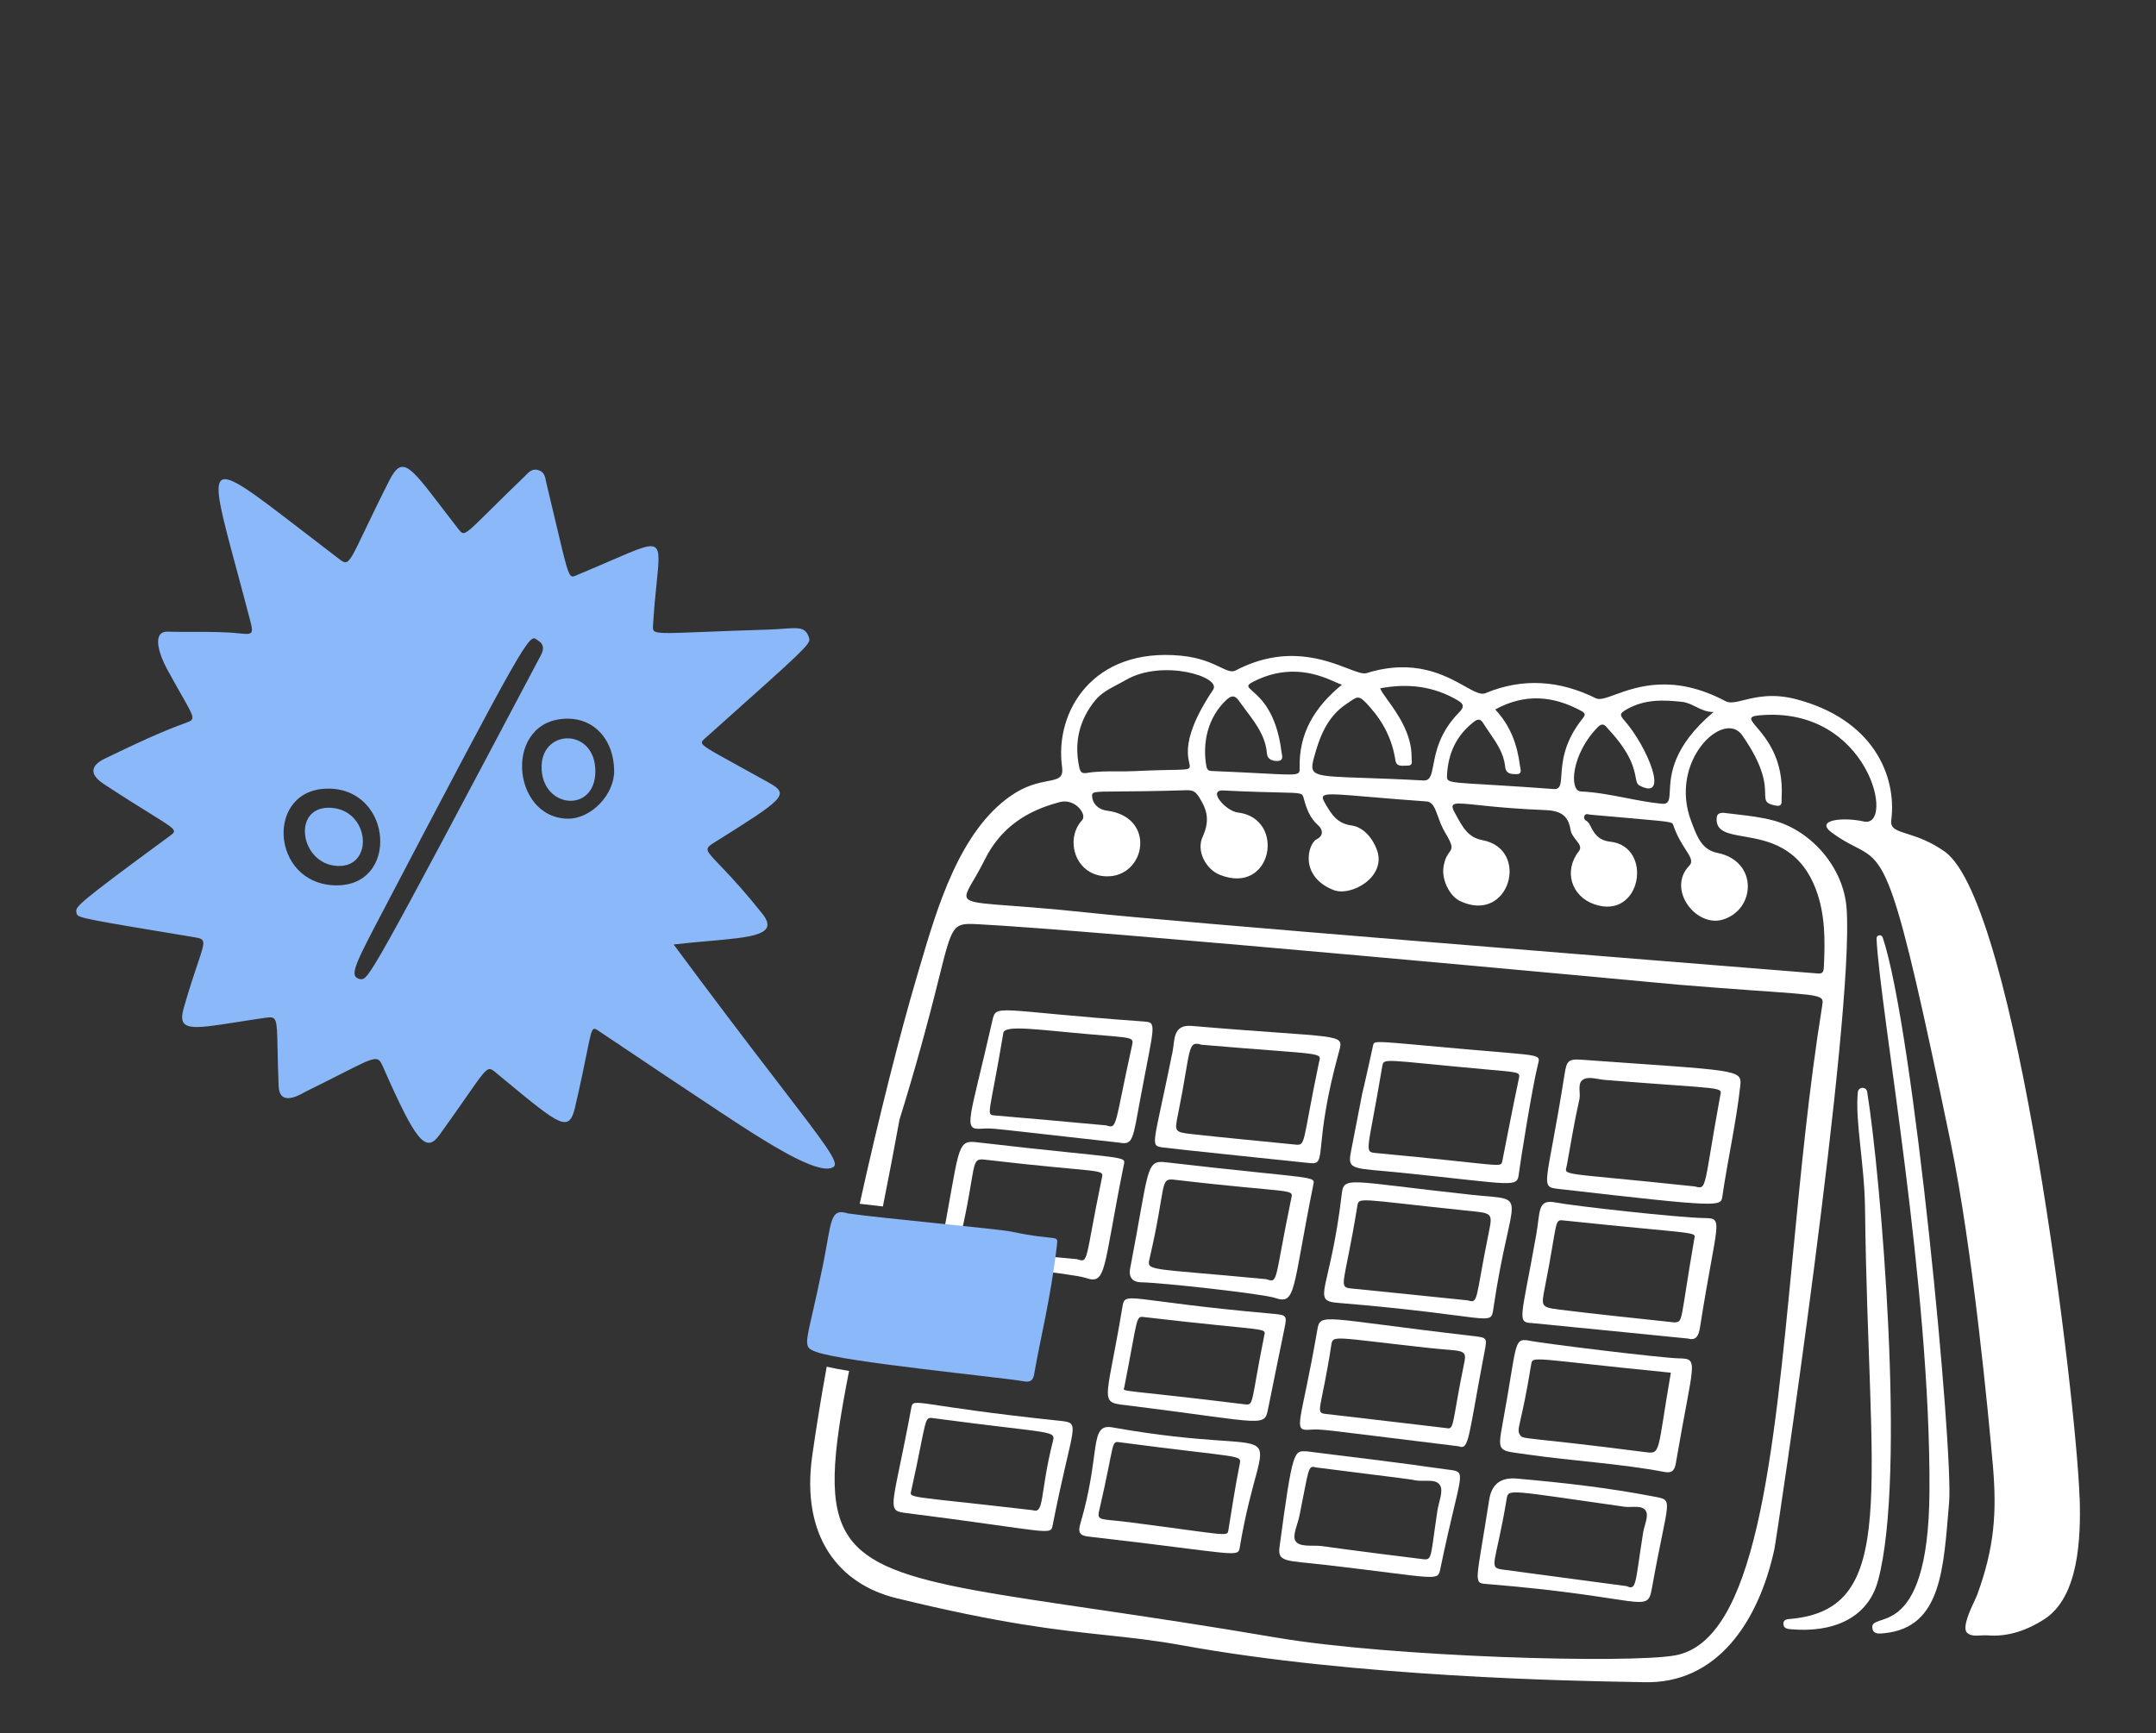<svg width="250" height="201" viewBox="0 0 250 201" fill="none" xmlns="http://www.w3.org/2000/svg">
<rect x="0" y="0" width="250" height="201" fill="#333333" stroke="none"/>
<path d="M217.595 108.857C217.575 108.434 218.173 108.325 218.309 108.729C221.895 119.359 226.525 168.33 226.009 174.281C225.354 181.825 225.195 188.792 218.462 189.427C217.968 189.474 217.288 189.582 217.135 188.955C216.557 186.57 223.614 191.054 223.732 173.021C223.887 149.067 218 117.322 217.595 108.859V108.857Z" fill="white"/>
<path d="M215.426 126.675C215.488 126.034 216.405 125.997 216.509 126.634C218.044 136.04 221.089 171.147 217.763 183.345C216.543 187.819 212.366 189.366 207.748 188.971C207.319 188.935 206.805 188.915 206.794 188.335C206.784 187.805 207.275 187.797 207.649 187.764C220.273 186.619 216.649 172.774 216.26 140.189C216.198 134.936 215.096 130.116 215.425 126.674L215.426 126.675Z" fill="white"/>
<path d="M183.344 122.907C201.414 124.208 202.008 123.987 201.798 125.897C201.323 130.218 200.341 134.457 199.72 138.753C199.545 139.963 199.648 140.071 180.829 137.908C178.423 137.632 179.329 137.841 181.426 124.558C181.661 123.067 181.858 122.8 183.344 122.907ZM196.561 137.611C197.968 138.025 197.526 137.707 199.451 127.175C199.671 125.971 200.395 126.403 186.105 125.255C185.294 125.19 184.355 124.855 183.696 125.146C182.803 125.542 183.321 126.7 183.138 127.506C182.568 130.016 182.155 132.561 181.695 135.097C181.445 136.477 180.266 135.872 196.561 137.612V137.611Z" fill="white"/>
<path d="M195.74 155.251C195.711 155.248 177.938 153.472 177.718 153.462C175.818 153.373 176.381 153.118 178.136 143.203C178.625 140.446 178.248 139.048 180.408 139.471C182.458 139.872 194.579 141.226 197.549 141.272C199.986 141.311 199.09 141.433 197.133 153.911C196.973 154.93 196.673 155.516 195.74 155.25V155.251ZM194.184 153.38C195.198 153.251 194.769 153.515 196.453 143.74C196.619 142.778 197.373 143.242 181.263 141.548C180.203 141.437 180.645 141.652 179.135 149.328C178.701 151.536 178.665 151.621 180.885 151.9C185.23 152.446 189.59 152.877 194.183 153.381L194.184 153.38Z" fill="white"/>
<path d="M178.338 123.437C177.7 125.921 176.265 134.909 176.133 136.032C175.92 137.841 175.849 137.381 162.538 136.022C156.991 135.456 156.218 135.782 156.629 133.681C159.068 121.229 156.909 131.808 159.216 121.252C159.353 120.627 159.24 120.742 170.02 121.702C178.704 122.474 178.651 122.217 178.338 123.438V123.437ZM174.195 134.691C174.828 131.501 175.441 128.309 176.115 125.128C176.289 124.309 176.255 124.391 172.041 124.009C160.295 122.944 160.45 122.658 160.274 123.712C158.62 133.594 158.093 133.599 159.55 133.734C174.161 135.092 174.034 135.502 174.194 134.691H174.195Z" fill="white"/>
<path d="M151.91 134.902C151.881 134.9 135.34 133.181 134.759 133.077C133.321 132.82 133.746 132.947 135.969 121.966C136.235 120.654 135.956 118.8 138.196 118.991C155.488 120.465 155.87 119.775 155.289 121.881C152.143 133.262 154.004 135.131 151.911 134.902H151.91ZM139.336 121.174C137.628 120.639 138.123 121.73 136.615 129.142C136.189 131.239 136.148 131.304 138.176 131.534C142.149 131.982 146.131 132.331 150.109 132.744C151.479 132.885 150.931 132.85 152.924 123.315C153.21 121.942 154.038 122.431 139.336 121.175V121.174Z" fill="white"/>
<path d="M177.178 155.465C178.679 155.808 192.763 157.516 194.663 157.548C197.1 157.588 196.338 157.851 194.331 169.672C194.196 170.466 193.941 170.897 193.021 170.725C187.783 169.738 182.45 169.465 177.18 168.706C173.745 168.211 173.608 168.53 174.226 165.16C175.924 155.905 175.488 155.227 177.178 155.465ZM193.745 159.21C177.589 157.61 177.719 157.205 177.55 158.248C176.429 165.191 175.801 165.717 176.229 166.392C176.623 167.012 176.275 166.553 190.783 168.423C192.63 168.662 192.131 168.522 193.745 159.21Z" fill="white"/>
<path d="M155.084 151.107C152.003 150.852 154.258 149.704 155.575 138.554C155.836 136.344 156.093 137 170.53 138.566C177.648 139.339 175.241 137.636 173.156 151.83C172.849 153.921 173.009 152.592 155.085 151.106L155.084 151.107ZM170.226 150.826C171.451 151.23 171.078 150.589 172.584 143.194C173.124 140.545 173.143 140.734 169.766 140.381C157.425 139.092 157.565 138.797 157.386 139.9C155.904 149.067 155.079 149.285 156.725 149.447C161.215 149.891 165.699 150.36 170.228 150.825L170.226 150.826Z" fill="white"/>
<path d="M152.26 137.538C149.814 149.707 150.311 151.375 147.825 150.533C146.445 150.066 134.773 148.765 132.286 148.725C131.354 148.71 130.844 148.166 131.049 147.107C133.248 135.723 132.814 134.53 135.114 134.797C153.104 136.885 152.514 136.278 152.26 137.54V137.538ZM146.843 148.366C148.249 148.826 147.72 148.703 149.716 139.063C149.983 137.781 150.224 138.475 136.14 136.825C134.436 136.625 135.269 137.467 133.323 145.873C132.948 147.493 132.761 147.016 146.843 148.365V148.366Z" fill="white"/>
<path d="M130.29 135.212C127.844 147.381 128.341 149.049 125.855 148.207C124.475 147.74 112.803 146.439 110.316 146.399C109.384 146.384 108.874 145.84 109.079 144.781C111.278 133.397 110.844 132.204 113.144 132.471C131.134 134.559 130.544 133.952 130.29 135.214V135.212ZM124.873 146.04C126.279 146.5 125.75 146.377 127.746 136.737C128.011 135.455 128.254 136.149 114.17 134.499C112.466 134.299 113.299 135.141 111.353 143.547C110.978 145.167 110.791 144.69 124.873 146.039V146.04Z" fill="white"/>
<path d="M169.126 167.742C152.745 165.744 153.368 165.727 151.851 165.827C149.804 165.962 150.875 165.144 152.745 154.268C153.104 152.182 153.183 152.916 170.765 154.951C172.438 155.144 172.453 155.142 172.148 156.737C170.205 166.909 170.373 168.216 169.126 167.742ZM167.715 165.636C168.681 165.848 168.313 165.212 169.806 157.964C170.125 156.419 169.448 156.751 165.868 156.359C154.389 155.106 154.558 154.783 154.359 156.078C153.213 163.514 152.451 163.848 153.703 163.992C158.313 164.522 162.924 165.069 167.716 165.636H167.715Z" fill="white"/>
<path d="M129.813 132.529C114.436 130.826 115.274 130.823 113.833 130.912C111.584 131.049 112.393 130.181 115.058 118.428C115.529 116.353 115.273 117.229 132.613 118.477C134.191 118.591 133.863 118.678 132.248 127.325C131.361 132.072 131.42 132.848 129.813 132.529ZM128.283 130.527C129.585 130.967 129.198 130.604 131.26 121.279C131.485 120.263 131.444 120.394 126.164 119.941C120.403 119.446 116.505 118.835 116.345 119.796C114.749 129.344 114.285 129.285 115.335 129.372C119.695 129.735 124.05 130.144 128.284 130.527H128.283Z" fill="white"/>
<path d="M172.36 183.717C170.768 183.589 171.189 183.58 172.68 173.947C172.959 172.146 174.016 171.33 175.851 171.49C181.185 171.954 186.5 172.557 191.763 173.574C194.184 174.041 193.444 173.607 191.556 184.167C190.995 187.305 190.811 185.214 172.36 183.717ZM188.625 183.969C189.785 184.496 189.584 183.695 190.53 177.757C190.665 176.912 191.18 175.877 190.864 175.276C190.456 174.502 189.225 174.879 188.365 174.756C174.771 172.831 174.905 172.647 174.705 173.851C173.431 181.546 172.493 181.815 174.281 182.05L188.626 183.967L188.625 183.969Z" fill="white"/>
<path d="M147.494 152.369C149.244 152.524 149.263 152.541 148.905 154.255C148.283 157.235 147.694 160.22 147.083 163.202C146.587 165.624 147.062 165.046 131.229 163.062C127.249 162.564 128.198 163.352 130.138 151.649C130.472 149.635 130.344 150.842 147.493 152.367L147.494 152.369ZM130.367 160.909C130.175 161.497 129.555 161.062 144.287 162.872C145.444 163.015 144.989 162.906 146.589 154.935C146.794 153.916 147.24 154.464 132.718 152.766C131.655 152.642 132.009 152.562 130.365 160.907L130.367 160.909Z" fill="white"/>
<path d="M122.795 164.78C125.483 165.063 124.421 164.879 122.071 176.863C121.813 178.181 122.009 177.633 104.83 175.456C102.714 175.188 103.596 174.489 105.675 163.255C105.905 162.014 106.21 163.038 122.795 164.78ZM119.733 175.155C121.129 175.639 120.556 173.313 122.046 167.336C122.426 165.814 122.593 166.405 108.291 164.494C107.09 164.333 107.565 164.281 105.686 172.795C105.456 173.839 104.725 173.408 119.734 175.155H119.733Z" fill="white"/>
<path d="M143.767 179.416C143.544 180.734 143.707 180.226 126.209 178.217C125.245 178.106 124.959 177.781 125.268 176.733C127.688 168.557 126.239 165.066 128.974 165.552C150.985 169.466 146.554 162.849 143.765 179.416H143.767ZM143.743 169.853C143.975 168.672 144.187 169.169 129.853 167.282C128.795 167.143 129.32 167.154 127.452 175.237C127.174 176.436 127.662 176.131 130.872 176.544C142.397 178.031 142.313 178.278 142.44 177.467C142.839 174.923 143.245 172.378 143.743 169.853Z" fill="white"/>
<path d="M151.554 168.336C168.008 170.377 162.068 169.682 167.998 170.463C170.234 170.758 169.364 170.623 167.02 181.936C166.699 183.485 166.888 183.033 153.585 181.491C149.264 180.99 148.131 181.21 148.359 179.503C149.908 167.888 150.051 168.281 151.554 168.336ZM152.556 170.192C151.654 169.926 151.784 170.347 150.68 175.796C150.476 176.801 149.818 178.125 150.223 178.74C150.704 179.471 152.168 179.201 153.215 179.313C153.241 179.316 157.371 179.902 164.593 180.787C166.176 180.981 165.758 181.221 166.684 175.166C166.834 174.188 167.378 172.978 166.994 172.292C166.521 171.446 165.118 171.883 164.128 171.697C163.22 171.527 164.079 171.648 152.556 170.193V170.192Z" fill="white"/>
<path fill-rule="evenodd" clip-rule="evenodd" d="M225.503 98.772C233.894 104.72 240.805 162.877 241.137 173.712L241.138 173.713L241.15 173.711C241.295 178.458 241.042 185.231 237.047 187.805C235.11 189.052 232.878 189.878 230.459 189.676C230.214 189.656 229.952 189.671 229.688 189.686C229.088 189.721 228.485 189.756 228.084 189.363C227.497 188.788 228.458 186.731 228.988 185.593C229.122 185.307 229.228 185.08 229.275 184.948C231.247 179.525 231.564 175.485 231.084 169.957C230.604 164.43 228.758 144.887 226.17 132.406C219.549 100.472 218.759 100.067 215.08 98.181C214.332 97.796 213.462 97.35 212.399 96.563C210.378 95.067 213.753 94.746 216.118 95.278C219.819 96.111 216.725 81.765 203.958 82.973C202.648 83.098 202.95 83.453 203.722 84.365C204.815 85.656 206.855 88.065 206.589 92.511C206.584 92.586 206.587 92.667 206.589 92.75C206.6 93.138 206.612 93.562 205.948 93.443C204.703 93.218 204.697 92.898 204.679 92.04C204.655 90.951 204.615 88.996 202.012 85.271C199.887 82.231 193.415 88.295 196.129 95.315L196.237 95.596C196.818 97.113 197.375 98.568 199.145 98.922C203.898 99.871 203.593 105.536 199.737 106.668C196.65 107.575 193.243 103.126 195.88 100.406C196.35 99.921 196.015 99.4 195.463 98.538C195.027 97.861 194.457 96.972 194.035 95.725C194.017 95.67 194.003 95.622 193.979 95.581C193.787 95.245 192.979 95.261 184.418 94.49C184.362 94.483 184.307 94.474 184.253 94.461C184.027 94.413 183.783 94.363 183.694 94.725C183.643 94.935 183.774 95.131 183.968 95.221C184.168 95.315 184.305 95.578 184.473 95.9C184.818 96.563 185.29 97.471 186.703 97.62C191.735 98.146 190.373 106.753 184.902 104.892C182.188 103.97 181.285 101.007 183.074 98.736C183.429 98.285 183.123 97.895 182.76 97.436C182.489 97.091 182.187 96.707 182.11 96.228C181.824 94.408 180.749 94.015 179.079 93.951C176.53 93.852 173.986 93.661 171.45 93.38C168.537 93.073 167.993 93.017 168.707 94.295L168.92 94.682C169.65 96.015 170.267 97.138 171.902 97.445C177.472 98.488 175.039 107.233 169.297 104.506C168.09 103.932 167.158 102.048 167.379 100.577C167.528 99.592 167.832 99.171 168.053 98.863C168.399 98.383 168.543 98.185 167.568 96.556C167.183 95.913 166.945 95.258 166.738 94.685C166.393 93.73 166.13 93.005 165.407 92.953C163.163 92.792 160.921 92.614 158.68 92.42C153.165 91.951 152.907 91.928 153.737 93.318L153.752 93.343C154.443 94.501 155.047 95.511 156.727 95.742C158.083 95.928 159.177 97.202 159.678 98.616C160.78 101.725 156.644 104.05 154.592 103.216C150.594 101.591 151.682 97.833 152.677 97.338C153.549 96.903 153.35 96.16 152.837 95.71C151.867 94.861 151.488 93.751 151.178 92.606C151.005 91.971 150.984 91.971 148.358 91.913C147.007 91.883 144.964 91.838 141.855 91.683C139.967 91.59 142.132 94.07 143.528 94.235C149.16 94.902 147.553 103.927 141.424 101.456C139.853 100.822 138.689 98.742 139.449 97.06C140.203 95.391 140.1 94.176 139.162 92.651C138.699 91.898 138.45 91.627 137.598 91.653C133.829 91.768 131.349 91.785 129.719 91.796C126.647 91.816 126.598 91.816 126.642 92.423C126.693 93.142 127.28 93.883 128.363 94.023C134.137 94.767 132.854 101.738 128.303 101.64C124.638 101.56 123.437 97.331 125.475 95.126C126.08 94.472 124.672 92.57 122.912 93.025C119.05 94.023 116.024 95.992 114.175 99.732C112.918 102.277 111.838 103.468 112.102 104.101C112.497 105.051 115.914 104.742 126.292 105.863C135.862 106.898 188.038 111.081 205.237 112.461C208.61 112.731 210.638 112.893 210.735 112.903C211.33 112.963 211.457 112.738 211.483 112.206C211.638 109.092 211.665 105.97 210.514 103.028C208.598 98.131 204.89 97.483 202.209 97.016C200.307 96.682 198.922 96.441 199.062 94.835C199.12 94.16 199.802 94.255 200.278 94.322L200.424 94.341L201.274 94.441C202.788 94.616 204.31 94.791 205.764 95.196C209.978 96.37 213.745 100.523 214.118 105.3C215.088 117.747 206.012 178.496 205.739 179.736C203.915 188.053 199.12 195.393 190.534 195.106C190.08 195.094 189.625 195.085 189.17 195.078C182.747 194.968 157.413 194.532 137.052 190.826C133.869 190.247 131.173 189.958 128.25 189.647C122.645 189.048 116.213 188.361 103.943 185.362C97.272 183.732 92.864 178.231 94.18 168.86C94.674 165.401 95.236 161.952 95.863 158.515C96.587 158.685 97.443 158.846 98.455 159.006C96.502 168.958 95.96 174.642 98.439 178.252C102.784 184.578 116.407 184.535 147.972 189.928C161.31 192.207 188.875 192.968 194.24 191.998C203.585 190.31 205.612 169.266 207.889 145.62C208.812 136.041 209.775 126.036 211.283 116.717C211.335 116.392 211.382 116.15 211.302 115.963C210.965 115.176 208.398 115.341 194.682 114.215L194.545 114.202C191.189 113.888 126.652 107.857 113.272 107.187L113.274 107.188C110.474 107.048 110.422 107.256 108.878 113.43C107.518 118.946 105.993 124.42 104.305 129.845C103.69 133.212 103.047 136.573 102.377 139.93C101.479 139.833 100.582 139.729 99.687 139.618C101.893 129.663 104.324 119.978 106.398 112.986L106.709 111.933C108.677 105.25 111.27 96.446 117.175 92.325C118.947 91.087 120.438 90.8 121.492 90.595C122.697 90.361 123.329 90.238 123.15 88.938C122.275 82.545 126.707 75.066 136.937 76.05C139.155 76.262 140.535 76.922 141.5 77.385C142.293 77.763 142.805 78.008 143.274 77.763C149.04 74.751 153.608 76.505 156.273 77.528C157.294 77.921 158.037 78.206 158.459 78.073C164.015 76.332 167.594 78.332 169.847 79.592C170.923 80.193 171.697 80.626 172.238 80.4C176.598 78.578 180.878 78.92 185.065 80.995C185.504 81.212 186.24 80.945 187.273 80.57C189.78 79.658 194.043 78.108 200.084 81.326C200.597 81.6 201.283 81.431 202.208 81.203C203.597 80.862 205.52 80.388 208.197 81.078C217.187 83.396 219.963 89.948 219.303 95.136C219.182 96.086 219.899 96.315 221.153 96.713C222.257 97.063 223.775 97.548 225.503 98.772ZM129.543 89.467C130.209 89.468 130.874 89.471 131.539 89.438C136.467 89.196 137.718 89.407 137.927 89.035C138.24 88.477 136.232 86.617 140.668 79.997C141.682 78.485 134.797 76.417 130.585 78.85C130.278 79.027 129.96 79.193 129.643 79.361C128.659 79.876 127.673 80.393 126.978 81.251C125.154 83.501 124.525 86.106 125.145 88.983C125.254 89.491 125.414 89.748 125.99 89.653C127.169 89.458 128.355 89.462 129.543 89.466V89.467ZM146.334 89.7C150.72 89.931 150.72 89.931 150.699 89.041L150.7 89.042C150.607 85.067 152.409 82.02 155.609 79.412C155.44 79.373 155.184 79.26 154.848 79.11C153.193 78.375 149.617 76.787 145.185 79.143C144.497 79.51 144.699 79.688 145.265 80.187C146.175 80.988 148.024 82.616 148.594 87.181C148.602 87.243 148.615 87.312 148.629 87.385C148.704 87.767 148.795 88.237 148.152 88.261C147.593 88.281 146.964 88.103 146.908 87.395C146.749 85.412 145.638 83.937 144.529 82.463C144.26 82.111 143.998 81.755 143.742 81.393C143.372 80.867 143.002 80.442 142.232 81.156C140.013 83.213 139.405 86.206 139.888 88.886C139.982 89.407 140.294 89.418 140.649 89.431L140.728 89.433C143.127 89.532 144.949 89.627 146.334 89.7ZM158.167 90.227C159.935 90.288 162.192 90.366 165.054 90.522C165.853 90.566 165.988 89.856 166.207 88.707C166.494 87.195 166.927 84.921 169.21 82.606C169.81 81.998 169.738 81.647 169.043 81.236C166.249 79.585 163.272 79.227 160.04 79.832C160.138 80.132 160.47 80.595 160.898 81.186C161.998 82.71 163.723 85.1 163.682 87.862C163.68 87.94 163.689 88.025 163.697 88.11C163.73 88.452 163.765 88.81 163.19 88.801C163.098 88.8 163.006 88.803 162.914 88.808C162.435 88.828 161.908 88.852 161.81 88.212C161.447 85.818 160.467 83.838 158.825 81.981C157.619 80.615 157.462 80.725 156.517 81.381C156.397 81.465 156.265 81.556 156.117 81.655C153.87 83.148 153.005 85.485 152.345 87.935C151.788 90.007 152.289 90.025 158.167 90.227ZM167.834 90.368C168.122 90.943 169.937 90.756 180.153 91.515L180.152 91.516C180.935 91.575 180.978 90.968 181.052 89.891C181.153 88.422 181.315 86.076 183.507 83.341C183.815 82.955 183.892 82.743 183.388 82.47C180.118 80.697 176.837 80.391 173.378 82.288C175.189 84.217 175.938 86.417 176.247 88.802C176.254 88.858 176.267 88.923 176.282 88.991C176.354 89.346 176.447 89.801 175.862 89.79L175.765 89.788C175.249 89.781 174.614 89.771 174.53 88.928C174.379 87.387 173.547 86.178 172.715 84.968C172.463 84.601 172.21 84.233 171.977 83.857C171.703 83.416 171.403 83.338 170.935 83.697C168.898 85.26 167.928 87.336 167.793 89.863C167.782 90.081 167.772 90.243 167.834 90.368ZM188.533 92.548C189.903 92.816 191.273 93.082 192.663 93.221L192.662 93.222C193.544 93.31 193.572 92.765 193.625 91.722C193.718 89.921 193.888 86.635 198.697 82.581C197.875 82.587 197.233 82.268 196.612 81.958C196.113 81.711 195.627 81.468 195.07 81.407C192.848 81.161 190.682 81.09 188.612 82.281C187.785 82.756 187.798 82.927 188.377 83.588C191.015 86.603 193.677 93.015 190.088 91.097C189.817 90.952 189.76 90.656 189.669 90.173C189.483 89.19 189.15 87.435 186.544 84.62C186.5 84.571 186.457 84.521 186.415 84.47C186.137 84.141 185.829 83.777 185.304 84.305C182.22 87.401 181.903 91.733 183.312 91.797C185.079 91.877 186.805 92.213 188.533 92.548Z" fill="white"/>
<path d="M98.321 140.738C102.459 141.33 115.765 142.53 117.274 142.85C122.691 143.998 122.711 143.103 122.554 144.45C121.823 150.71 120.575 155.498 119.941 159.26C119.825 159.952 119.624 160.366 118.779 160.218C115.799 159.697 97.888 157.998 94.61 156.788C92.826 156.13 93.551 155.963 95.443 146.641C96.435 141.748 96.193 140.056 98.321 140.737V140.738Z" fill="#8BB8F8"/>
<path fill-rule="evenodd" clip-rule="evenodd" d="M82.683 97.81C90.893 92.66 91.643 92.17 89.193 90.798L89.194 90.8C87.875 90.062 86.553 89.33 85.228 88.603C82.203 86.94 81.35 86.472 81.389 86.093C81.404 85.945 81.555 85.81 81.766 85.623L81.833 85.564L83.318 84.238C93.019 75.572 93.965 74.725 93.844 74.083C93.829 74.01 93.806 73.939 93.778 73.87L93.758 73.819C93.358 72.739 92.565 72.796 90.839 72.923C90.321 72.96 89.72 73.004 89.02 73.025C85.818 73.121 83.381 73.219 81.529 73.293C77.094 73.47 76.003 73.514 75.765 73.085C75.688 72.945 75.701 72.755 75.719 72.503L75.728 72.371C75.83 70.789 75.967 69.208 76.139 67.632C76.39 65.198 76.524 63.915 75.986 63.503C75.39 63.043 73.961 63.664 70.945 64.974C69.858 65.448 68.563 66.01 67.025 66.644C66.954 66.673 66.888 66.703 66.828 66.731C66.635 66.817 66.486 66.884 66.354 66.86C65.904 66.78 65.639 65.66 64.475 60.734V60.731C64.174 59.462 63.813 57.938 63.375 56.114C63.35 56.01 63.33 55.905 63.309 55.801C63.204 55.269 63.104 54.764 62.479 54.543C61.768 54.29 61.354 54.718 60.946 55.138C60.876 55.21 60.808 55.282 60.736 55.349C59.404 56.631 58.082 57.924 56.77 59.227C54.654 61.322 54.04 61.929 53.633 61.814C53.468 61.765 53.336 61.596 53.15 61.358L53.133 61.335C52.481 60.498 51.834 59.658 51.191 58.814C47.496 53.977 46.611 52.818 45.139 55.734C43.866 58.255 42.958 60.155 42.283 61.566C40.988 64.275 40.555 65.178 40.068 65.209C39.824 65.224 39.566 65.023 39.18 64.722C37.769 63.646 36.36 62.566 34.955 61.481C29.381 57.191 26.62 55.065 25.703 55.683C24.801 56.289 25.678 59.539 27.415 65.98C27.901 67.785 28.456 69.843 29.058 72.162C29.393 73.454 29.266 73.626 27.961 73.483C26.101 73.278 24.236 73.283 22.371 73.288C21.396 73.29 20.421 73.293 19.448 73.265C17.525 73.212 18.496 76 19.355 77.576C20.048 78.849 20.611 79.839 21.054 80.618C22.626 83.382 22.659 83.44 21.514 83.854C18.494 84.945 15.601 86.332 12.71 87.719L12.199 87.964C10.409 88.82 10.384 89.854 12.061 90.951C14.436 92.507 16.179 93.589 17.425 94.364C19.519 95.666 20.216 96.099 20.175 96.444C20.154 96.615 19.95 96.765 19.644 96.989L19.641 96.992C8.723 105.013 8.749 105.169 8.86 105.813L8.866 105.849L8.871 105.877C8.879 105.924 8.885 105.968 8.899 106.009C9.055 106.469 10.071 106.637 22.446 108.689L22.634 108.72C23.88 108.928 23.798 109.17 22.919 111.775C22.524 112.947 21.969 114.593 21.3 116.927C20.521 119.644 22.22 119.377 27.455 118.552C28.435 118.397 29.538 118.223 30.77 118.045C32.108 117.853 32.113 118.054 32.185 121.655C32.208 122.752 32.235 124.163 32.31 125.975C32.405 128.308 34.575 127.097 35.306 126.689C35.381 126.647 35.444 126.613 35.484 126.593C37.111 125.792 38.415 125.13 39.465 124.597C43.654 122.47 43.818 122.387 44.393 123.693C48.265 132.492 49.386 133.822 50.981 131.604C52.325 129.737 53.329 128.293 54.096 127.192C55.82 124.715 56.341 123.967 56.81 123.998C57.014 124.012 57.208 124.172 57.485 124.4L57.505 124.417L58.59 125.313L58.595 125.317C64.891 130.523 65.983 131.425 66.675 128.454C67.353 125.543 67.763 123.504 68.045 122.107C68.449 120.094 68.589 119.404 68.878 119.334C69.028 119.297 69.22 119.43 69.511 119.633L69.568 119.672C69.594 119.69 84.431 129.654 87.143 131.344L87.434 131.525C89.949 133.097 95.239 136.402 96.673 135.327C97.328 134.835 95.641 132.639 90.555 126.013C86.356 120.563 82.209 115.073 78.113 109.545C79.578 109.373 80.976 109.249 82.254 109.138C87.216 108.7 90.34 108.427 88.415 106.004C86.845 104.014 85.174 102.105 83.41 100.284C81.84 98.645 81.656 98.454 82.683 97.81ZM41.831 113.573H41.799C40.599 113.312 40.838 112.484 43.539 107.325C61.269 73.46 61.351 73.522 62.258 74.201C62.308 74.239 62.36 74.279 62.42 74.315C63.123 74.746 63.053 75.359 62.714 76C42.851 113.568 42.75 113.568 41.831 113.573ZM38.204 91.47C30.714 91.323 31.303 102.517 38.889 102.685C46.268 102.849 45.583 91.615 38.204 91.47ZM39.126 100.437C34.766 100.223 33.825 93.564 38.224 93.685C42.92 93.815 43.45 100.649 39.126 100.437ZM71.215 89.362C71.261 92.153 68.538 94.988 65.844 94.951V94.953C59.189 94.863 58.356 83.344 65.844 83.355C68.959 83.36 71.156 85.815 71.215 89.362ZM69.034 89.508C68.988 94.408 62.714 93.77 62.8 88.869C62.878 84.463 69.081 84.451 69.034 89.508Z" fill="#8BB8F8"/>
</svg>
